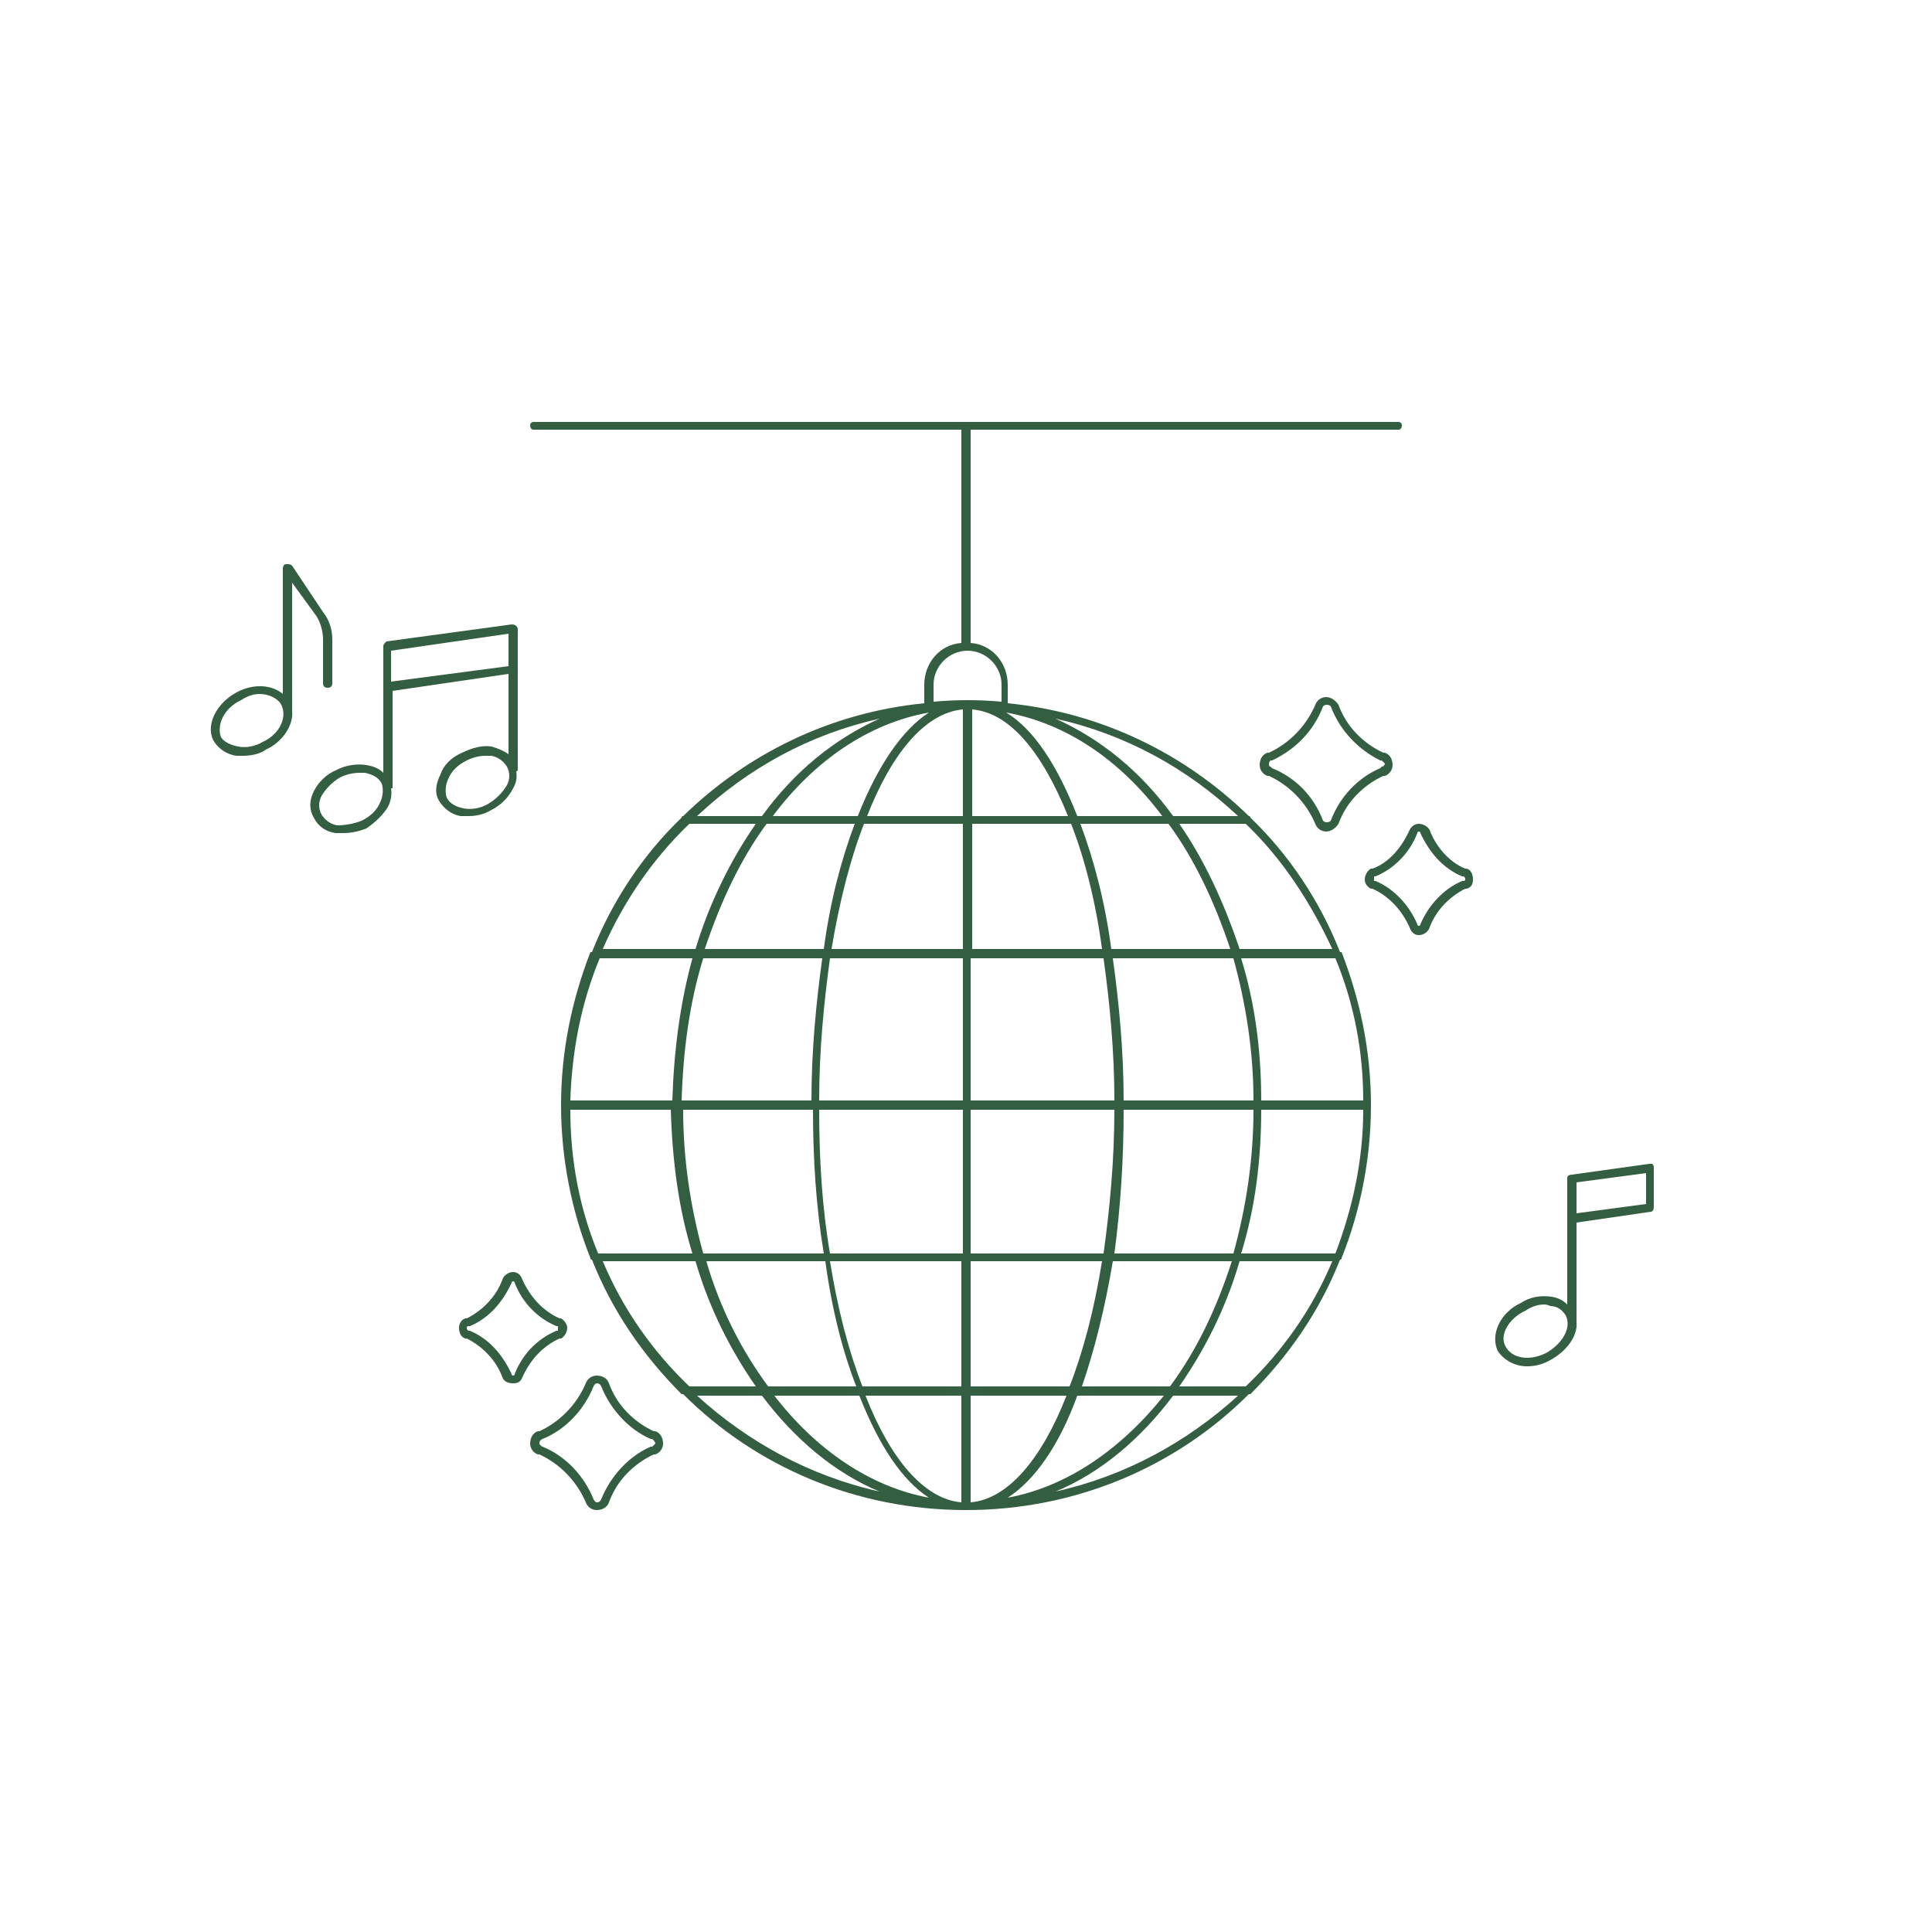 <svg version="1.2" xmlns="http://www.w3.org/2000/svg" viewBox="0 0 125 125" width="125" height="125"><style>.a{fill:#345e41}.b{fill:none}</style><path fill-rule="evenodd" class="a" d="m89.6 48.7c0.3 0.1 0.5 0.4 0.5 0.8 0 0.3-0.2 0.6-0.5 0.7h-0.1c-1.3 0.6-2.4 1.7-2.9 3.1-0.2 0.3-0.5 0.5-0.8 0.5-0.3 0-0.6-0.2-0.7-0.5-0.6-1.4-1.7-2.5-3-3.1h-0.1c-0.3-0.1-0.5-0.4-0.5-0.7 0-0.4 0.2-0.7 0.5-0.8h0.1c1.3-0.6 2.4-1.7 3-3.1 0.1-0.3 0.4-0.5 0.7-0.5 0.3 0 0.6 0.2 0.8 0.5 0.5 1.4 1.6 2.5 2.9 3.1zm0 0.7c0 0-0.1-0.1-0.2-0.2h-0.1c-1.4-0.7-2.6-1.9-3.2-3.5-0.1-0.1-0.2-0.1-0.3-0.1 0 0-0.1 0-0.2 0.1-0.6 1.6-1.8 2.8-3.3 3.5h-0.1c-0.1 0.1-0.1 0.2-0.1 0.2 0 0.1 0 0.2 0.1 0.2l0.1 0.1c1.5 0.6 2.7 1.8 3.3 3.4 0.1 0.1 0.2 0.1 0.2 0.1 0.1 0 0.2 0 0.3-0.1 0.6-1.6 1.8-2.8 3.2-3.4l0.1-0.1c0.1 0 0.2-0.1 0.2-0.2z"/><path fill-rule="evenodd" class="a" d="m95.3 56.9c0 0.3-0.1 0.5-0.4 0.6h-0.1c-1 0.5-1.9 1.4-2.3 2.5-0.1 0.3-0.4 0.5-0.7 0.5-0.3 0-0.5-0.2-0.6-0.5-0.5-1.1-1.3-2-2.4-2.5h-0.1c-0.2-0.1-0.4-0.3-0.4-0.6 0-0.3 0.2-0.6 0.4-0.7h0.1c1.1-0.4 1.9-1.4 2.4-2.5 0.1-0.2 0.3-0.4 0.6-0.4 0.3 0 0.6 0.2 0.7 0.4 0.4 1.1 1.3 2.1 2.3 2.5h0.1c0.3 0.1 0.4 0.4 0.4 0.7zm-0.6 0.1c0.1 0 0.1-0.1 0.1-0.1 0-0.1 0-0.1-0.1-0.2h-0.1c-1.2-0.5-2.1-1.5-2.7-2.8 0-0.1-0.1-0.1-0.1-0.1 0 0-0.1 0-0.1 0.1-0.5 1.3-1.5 2.3-2.7 2.8h-0.1c0 0.1 0 0.1 0 0.2 0 0 0 0.1 0 0.1h0.1c1.2 0.5 2.2 1.6 2.7 2.8 0 0.1 0.1 0.1 0.1 0.1 0 0 0.1 0 0.1-0.1 0.5-1.2 1.5-2.3 2.7-2.8h0.1z"/><path fill-rule="evenodd" class="a" d="m42.9 93.4c0 0.3-0.2 0.6-0.5 0.7h-0.1c-1.3 0.6-2.4 1.7-2.9 3.1-0.1 0.3-0.4 0.5-0.8 0.5-0.3 0-0.6-0.2-0.7-0.5-0.6-1.4-1.7-2.5-3-3.1h-0.1c-0.3-0.1-0.5-0.4-0.5-0.7 0-0.4 0.2-0.7 0.5-0.8h0.1c1.3-0.6 2.4-1.7 3-3.1 0.1-0.3 0.4-0.5 0.7-0.5 0.4 0 0.7 0.2 0.8 0.5 0.5 1.4 1.6 2.5 2.9 3.1h0.1c0.3 0.1 0.5 0.4 0.5 0.8zm-0.5 0c0-0.1-0.1-0.2-0.2-0.3h-0.1c-1.4-0.6-2.6-1.9-3.2-3.4-0.1-0.2-0.2-0.2-0.3-0.2 0 0-0.1 0-0.2 0.2-0.6 1.5-1.8 2.8-3.3 3.4-0.2 0.1-0.2 0.2-0.2 0.3 0 0 0 0.1 0.2 0.2 1.5 0.6 2.7 1.9 3.3 3.4 0.1 0.2 0.2 0.2 0.2 0.2 0.1 0 0.2 0 0.3-0.2 0.6-1.5 1.8-2.8 3.2-3.4h0.1c0.1-0.1 0.2-0.2 0.2-0.2z"/><path fill-rule="evenodd" class="a" d="m33.8 89.1c-0.1 0.3-0.3 0.4-0.6 0.4-0.3 0-0.6-0.1-0.7-0.4-0.4-1.1-1.3-2-2.3-2.5h-0.1c-0.3-0.1-0.4-0.4-0.4-0.7 0-0.2 0.1-0.5 0.4-0.6h0.1c1-0.5 1.9-1.4 2.3-2.5 0.1-0.3 0.4-0.5 0.7-0.5 0.3 0 0.5 0.2 0.6 0.5 0.5 1.1 1.3 2 2.4 2.5h0.1c0.2 0.1 0.4 0.4 0.4 0.6 0 0.3-0.2 0.6-0.4 0.7h-0.1c-1.1 0.5-1.9 1.4-2.4 2.5zm-0.5-0.2c0.5-1.3 1.5-2.3 2.7-2.8h0.1c0-0.1 0-0.1 0-0.2 0 0 0-0.1 0-0.1h-0.1c-1.2-0.5-2.2-1.5-2.7-2.8 0-0.1-0.1-0.1-0.1-0.1 0 0-0.1 0-0.1 0.1-0.6 1.3-1.5 2.3-2.7 2.8h-0.1c-0.1 0-0.1 0.1-0.1 0.1 0 0.1 0 0.1 0.1 0.2h0.1c1.2 0.5 2.1 1.5 2.7 2.8 0 0.1 0.1 0.1 0.1 0.1 0 0 0.1 0 0.1-0.1z"/><path fill-rule="evenodd" class="a" d="m86.8 81.4q0 0.1-0.1 0.1c-1.3 3.3-3.3 6.2-5.8 8.7q0 0-0.1 0c-4.7 4.7-11.2 7.5-18.3 7.5-7.1 0-13.6-2.8-18.3-7.5q-0.1 0-0.1 0c-2.5-2.5-4.5-5.4-5.8-8.7q-0.1 0-0.1-0.1c-1.2-3-1.9-6.4-1.9-9.9 0-3.5 0.7-6.8 1.9-9.9q0 0 0.1 0c1.3-3.3 3.3-6.3 5.8-8.7q0-0.1 0.1-0.1c4.1-4 9.5-6.7 15.6-7.3v-1.2c0-1.4 1-2.6 2.4-2.7v-13.8h-27.7c-0.1 0-0.2-0.1-0.2-0.3 0-0.1 0.1-0.2 0.2-0.2h56c0.1 0 0.2 0.1 0.2 0.2 0 0.2-0.1 0.3-0.2 0.3h-27.7v13.8c1.4 0.1 2.4 1.3 2.4 2.7v1.2c6.1 0.6 11.5 3.3 15.6 7.3q0.1 0 0.1 0.1c2.5 2.4 4.5 5.4 5.8 8.7q0.1 0 0.1 0c1.2 3.1 1.9 6.4 1.9 9.9 0 3.5-0.7 6.9-1.9 9.9zm-49.9-9.6c0 3.3 0.6 6.4 1.8 9.3h6.1c-0.9-2.9-1.3-6-1.4-9.3zm0-0.6h6.6c0.1-3.2 0.5-6.3 1.3-9.2h-6c-1.2 2.9-1.8 6-1.9 9.2zm49.5-9.2h-6.1c0.9 2.9 1.3 6 1.3 9.2h6.6c0-3.2-0.6-6.3-1.8-9.2zm-6.6 0h-7.8c0.4 2.9 0.7 6 0.7 9.2h8.4c0-3.2-0.5-6.3-1.3-9.2zm-10.7-9.2c-1.7-4.2-3.8-6.7-6.2-6.9v6.9zm-6.2 0.5v8.1h8.4c-0.4-3-1.1-5.8-2-8.1 0 0-6.4 0-6.4 0zm-7 0c-0.9 2.3-1.6 5.1-2.1 8.1h8.5v-8.1c0 0-6.4 0-6.4 0zm6.4-0.5v-6.9c-2.4 0.2-4.6 2.8-6.2 6.9zm-8.6 9.2c-0.4 2.9-0.7 6-0.7 9.2h9.3v-9.2zm-0.7 9.8c0 3.3 0.2 6.4 0.7 9.3h8.6v-9.3zm0.7 9.8c0.5 3.1 1.2 5.8 2.1 8.1h6.4v-8.1c0 0-8.5 0-8.5 0zm2.3 8.7c1.6 4.1 3.8 6.7 6.2 6.9v-6.9zm13.2-0.6c0.9-2.3 1.6-5 2.1-8.1h-8.5v8.1c0 0 6.4 0 6.4 0zm-6.4 0.6v6.9c2.4-0.2 4.6-2.8 6.2-6.9zm8.6-9.2c0.4-2.9 0.7-6 0.7-9.3h-9.3v9.3zm0.7-9.9c0-3.2-0.3-6.3-0.7-9.2h-8.6v9.2zm7.5-9.8c-1-3-2.3-5.8-4-8.1h-5.7c0.9 2.4 1.6 5.1 2 8.1zm-4.4-8.6c-2.7-3.6-6.2-6-10.1-6.7 1.8 1.1 3.3 3.4 4.6 6.7zm0.7 0h4.2c-3.3-3.1-7.3-5.3-11.8-6.3 2.9 1.3 5.5 3.4 7.6 6.3zm-25.9 0h5.5c1.3-3.3 2.9-5.6 4.6-6.7-3.9 0.7-7.4 3.1-10.1 6.7zm6.9-6.3c-4.5 1-8.5 3.2-11.8 6.3h4.2c2.1-2.9 4.7-5 7.6-6.3zm-7.3 6.8c-1.7 2.3-3 5.1-4 8.1h7.7c0.4-3 1.1-5.7 2-8.1zm-4.1 8.7c-0.9 2.9-1.3 6-1.4 9.2h8.4c0-3.2 0.3-6.3 0.7-9.2zm0 19.1h7.8c-0.5-3-0.7-6.1-0.7-9.3h-8.4c0 3.3 0.5 6.4 1.3 9.3zm0.2 0.5c0.9 3.1 2.3 5.8 4 8.1h5.7c-0.9-2.3-1.6-5.1-2-8.1zm4.4 8.7c2.7 3.5 6.2 5.9 10 6.6-1.7-1.1-3.2-3.3-4.5-6.6zm15.1 6.6c3.8-0.7 7.3-3.1 10.1-6.6h-5.6c-1.2 3.3-2.8 5.5-4.5 6.6zm10.5-7.2c1.7-2.3 3-5 4-8.1h-7.7c-0.5 3-1.2 5.8-2 8.1zm4.1-8.6c0.8-2.9 1.3-6 1.3-9.3h-8.4c0 3.2-0.2 6.3-0.6 9.3zm0.5 0h6.1c1.1-2.9 1.8-6 1.8-9.3h-6.6c0 3.3-0.4 6.4-1.3 9.3zm5.9-19.7c-1.4-3-3.2-5.8-5.6-8.1h-4.3c1.6 2.3 2.9 5.1 3.9 8.1zm-25.8-16q1.1-0.1 2.2-0.1 1.1 0 2.2 0.1v-1.1c0-1.2-1-2.2-2.2-2.2-1.2 0-2.2 1-2.2 2.2zm-21.4 16h6c0.9-3 2.3-5.8 3.9-8.1h-4.3c-2.4 2.3-4.3 5.1-5.6 8.1zm5.6 28.3h4.3c-1.6-2.3-3-5-3.9-8.1h-6c1.3 3.1 3.2 5.8 5.6 8.1zm12.3 6.8c-2.9-1.2-5.5-3.4-7.6-6.2h-4.2c3.3 3 7.3 5.2 11.8 6.2zm11.4 0c4.5-1 8.5-3.2 11.8-6.2h-4.2c-2.1 2.8-4.7 5-7.6 6.2zm12.3-6.8c2.4-2.3 4.3-5 5.6-8.1h-6c-0.9 3.1-2.3 5.8-3.9 8.1z"/><path fill-rule="evenodd" class="a" d="m20.5 39.9l-1.6-2.2v8.2q0 0.1 0 0.1c0.1 0.9-0.6 2-1.7 2.5-0.4 0.3-1 0.4-1.5 0.4q-0.2 0-0.4 0c-0.7-0.1-1.2-0.5-1.5-1-0.5-1 0.2-2.4 1.5-3.1 1.1-0.6 2.3-0.5 3 0.1v-8.1c0-0.2 0.1-0.3 0.2-0.3 0.2 0 0.3 0 0.4 0.1l2 3c0.4 0.5 0.6 1.1 0.6 1.8v2.8c0 0.2-0.1 0.3-0.3 0.3-0.2 0-0.3-0.1-0.3-0.3v-2.8q0-0.8-0.4-1.5zm-3.5 8.1c1.1-0.5 1.6-1.6 1.2-2.4-0.2-0.4-0.8-0.7-1.4-0.7q-0.6 0-1.2 0.4c-1.1 0.5-1.6 1.6-1.3 2.4 0.2 0.3 0.6 0.5 1.1 0.6 0.5 0.1 1.1 0 1.6-0.3z"/><path fill-rule="evenodd" class="a" d="m30.3 52.8q-0.2 0-0.5 0c-0.6-0.1-1.1-0.5-1.4-1-0.3-0.5-0.2-1.1 0.1-1.7 0.2-0.6 0.7-1.1 1.4-1.4 0.6-0.3 1.3-0.5 1.9-0.4q0.7 0.2 1.1 0.5v-5.2l-7.5 1.1v6.3q0 0-0.1 0 0.1 0.6-0.2 1.2c-0.3 0.5-0.8 1-1.4 1.4-0.5 0.2-1 0.3-1.5 0.3q-0.2 0-0.5 0c-0.6-0.1-1.1-0.4-1.4-1-0.3-0.5-0.3-1.1 0-1.7 0.3-0.6 0.8-1.1 1.5-1.4 0.6-0.3 1.3-0.4 1.9-0.3q0.7 0.1 1.1 0.5v-8.2c0-0.1 0.1-0.2 0.2-0.3l8.1-1.1q0.2 0 0.3 0.1 0.1 0.1 0.1 0.2v9.1q0 0.1-0.1 0.1 0.1 0.6-0.2 1.1c-0.3 0.6-0.8 1.1-1.4 1.4-0.5 0.3-1 0.4-1.5 0.4zm-5.7-0.9c0.2-0.4 0.2-0.9 0.1-1.2-0.2-0.4-0.6-0.6-1.1-0.7q-0.2 0-0.3 0-0.7 0-1.3 0.3c-0.5 0.3-0.9 0.7-1.2 1.2-0.2 0.4-0.2 0.8 0 1.2 0.2 0.3 0.5 0.6 1 0.7 0.5 0 1.1-0.1 1.6-0.3 0.6-0.3 1-0.7 1.2-1.2zm8.3-8.8v-2.1l-7.6 1.1v2zm-4 8.5c0.2 0.4 0.6 0.6 1.1 0.7 0.5 0.1 1.1 0 1.6-0.3 0.5-0.3 0.9-0.7 1.2-1.2 0.2-0.4 0.2-0.8 0-1.2-0.2-0.3-0.5-0.6-1-0.7q-0.2 0-0.4 0-0.6 0-1.2 0.3c-0.6 0.3-1 0.7-1.2 1.2-0.2 0.4-0.2 0.9-0.1 1.2z"/><path fill-rule="evenodd" class="a" d="m106.9 75.3q0.1 0.1 0.1 0.2v2.6c0 0.2-0.1 0.3-0.2 0.3l-4.8 0.7v6.3q0 0 0 0.1c0.1 0.9-0.6 1.9-1.7 2.5q-0.7 0.4-1.5 0.4c-0.8 0-1.5-0.4-1.9-1-0.5-1.1 0.2-2.5 1.5-3.1 0.6-0.4 1.3-0.5 2-0.4q0.6 0.1 1 0.5v-8.2c0-0.1 0.1-0.2 0.3-0.2l5-0.7q0.1 0 0.2 0zm-6.8 12.2c1-0.6 1.6-1.6 1.2-2.4-0.2-0.3-0.5-0.6-1-0.6q-0.2-0.1-0.4-0.1-0.6 0-1.2 0.4c-1.1 0.5-1.7 1.6-1.3 2.3 0.4 0.8 1.6 1 2.7 0.4zm6.4-11.6l-4.5 0.6v2l4.5-0.6c0 0 0-2 0-2z"/><path class="b" d="m0 0h125v125h-125z"/></svg>